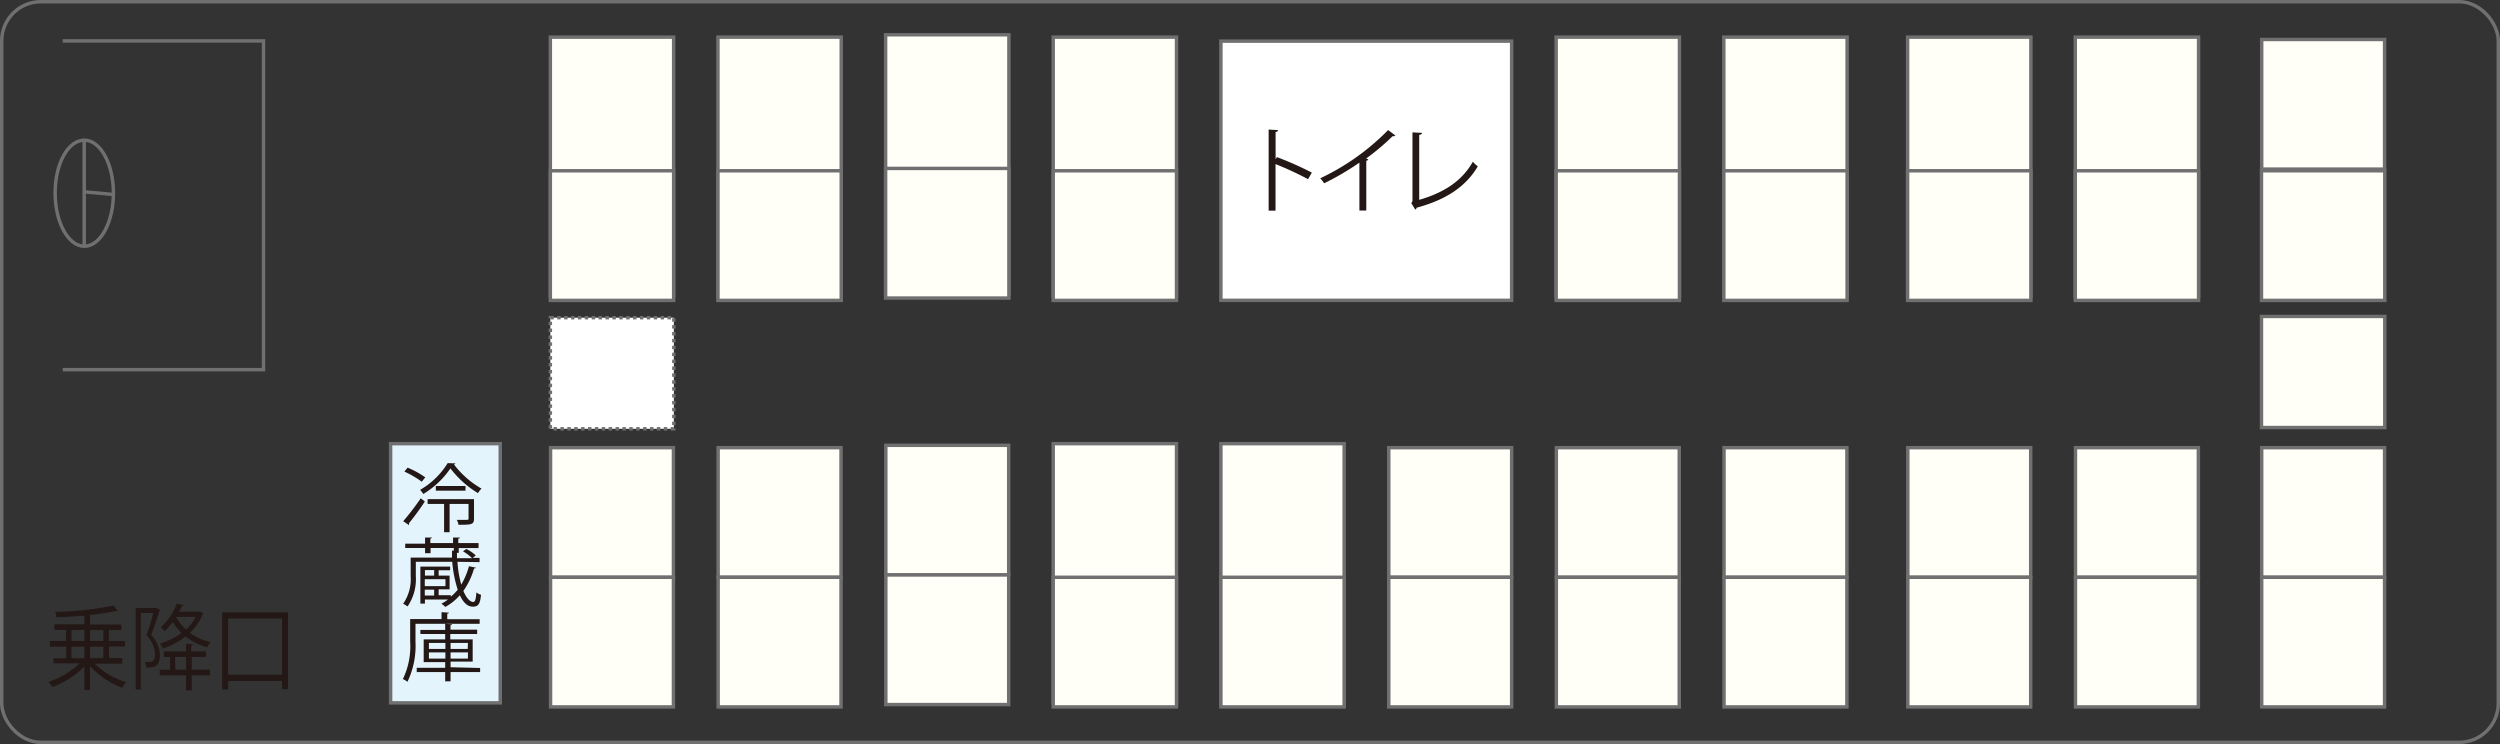 <svg id="Untitled-_u30DA_u30FC_u30B8_201" data-name="Untitled- u30DA u30FC u30B8 201" xmlns="http://www.w3.org/2000/svg" width="362.77" height="107.97" viewBox="0 0 362.77 107.97"><rect x="0" y="0" width="362.77" height="107.97" fill="#333333" stroke="none"/><defs><style>.cls-1{fill:none;}.cls-1,.cls-3,.cls-4,.cls-5,.cls-6{stroke:#717071;stroke-miterlimit:10;stroke-width:0.5px;}.cls-2{fill:#231815;}.cls-3{fill:#e4f4fd;}.cls-4,.cls-5{fill:#fff;}.cls-4{stroke-dasharray:0.5;}.cls-6{fill:#fffef7;}</style></defs><rect class="cls-1" x="0.25" y="0.25" width="362.27" height="107.47" rx="5.67"/><path class="cls-2" d="M17.74,96.3h-4A11.24,11.24,0,0,0,18.31,99a3.8,3.8,0,0,0-.58.8,12.4,12.4,0,0,1-4.68-3.14v3.47h-.81V96.7a12.76,12.76,0,0,1-4.63,3,4.14,4.14,0,0,0-.56-.76,11.89,11.89,0,0,0,4.5-2.69H7.76v-.73H9.59V93.84H7.24V93H9.58v-1.6H7.9v-.81h4.34V89.33c-1.35.12-2.76.2-4.06.24A3,3,0,0,0,8,88.79a48.58,48.58,0,0,0,8.5-.92l.61.78h-.26a32.28,32.28,0,0,1-3.78.59v1.38H17.6v.81H15.8V93h2.34v.81H15.82v1.68h1.92Zm-7.36-4.87V93h1.86v-1.6Zm0,2.41v1.68h1.86V93.84ZM15,91.43H13.08V93H15Zm0,4.06V93.84H13.08v1.68Z" transform="translate(0 0)"/><path class="cls-2" d="M22.68,88.2l.56.32a.23.23,0,0,1-.1.12c-.31,1-.78,2.38-1.2,3.5A4.45,4.45,0,0,1,23.2,95c0,1.94-1.06,1.89-2,1.85a2.21,2.21,0,0,0-.21-.8h.52c.48,0,1,0,1-1.14a4.31,4.31,0,0,0-1.27-2.74,30.21,30.21,0,0,0,1-3.22H20.43v11.1h-.74V88.24h2.86Zm5.14,7.13v1.84h2.65V98H27.82v2.16H27V98H23.18v-.81h1.5V95.33h-.91v-.81H27V93.41l1,.06c0,.1-.09.16-.25.19v.86h2.14v.8ZM29,88.73l.52.28c0,.07-.08.09-.11.13a7.58,7.58,0,0,1-1.85,2.69,8.33,8.33,0,0,0,3,1.36,3.11,3.11,0,0,0-.5.74,8.55,8.55,0,0,1-3.13-1.57,10.51,10.51,0,0,1-3.29,1.74,2.92,2.92,0,0,0-.43-.72,9.27,9.27,0,0,0,3.13-1.55,7.73,7.73,0,0,1-1.27-1.58,9.43,9.43,0,0,1-1.19,1.34,2.92,2.92,0,0,0-.55-.56,8.92,8.92,0,0,0,2.3-3.41l1,.17c0,.1-.09.14-.24.16-.11.25-.24.53-.39.82h2.84Zm-3.55,8.44H27V95.33h-1.6Zm.14-7.65v.07A7,7,0,0,0,27,91.35a6.38,6.38,0,0,0,1.39-1.83Z" transform="translate(0 0)"/><path class="cls-2" d="M32.24,88.85H41.8V100h-.87V98.82H33.11v1.23h-.87Zm.84,9.06h7.85V89.75H33.11Z" transform="translate(0 0)"/><rect class="cls-3" x="56.68" y="64.38" width="15.91" height="37.61"/><polyline class="cls-1" points="9.1 5.94 38.24 5.94 38.24 53.64 9.1 53.64"/><rect class="cls-4" x="79.86" y="46.1" width="17.92" height="16.12"/><rect class="cls-5" x="177.16" y="5.97" width="42.19" height="37.61"/><path class="cls-2" d="M189.81,26a48.07,48.07,0,0,0-4.72-2.19v6.76h-1V18.8l1.36.08c0,.14-.12.24-.35.28v3.93l.2-.29a46.65,46.65,0,0,1,5.06,2.25Z" transform="translate(0 0)"/><path class="cls-2" d="M202.48,19.66a.37.37,0,0,1-.39.09A33.85,33.85,0,0,1,198.24,23l.32.14a.35.35,0,0,1-.3.18v7.23h-1V23.6a39.16,39.16,0,0,1-5.12,3,4.88,4.88,0,0,0-.56-.73,34.2,34.2,0,0,0,9.85-7Z" transform="translate(0 0)"/><path class="cls-2" d="M205.94,29c3.41-1,6.13-2.6,7.78-5.53a4.58,4.58,0,0,0,.72.67c-1.82,3.09-4.82,4.9-8.87,6a.36.36,0,0,1-.21.27l-.57-.94.17-.26v-10l1.38.07c0,.15-.13.27-.4.29Z" transform="translate(0 0)"/><path class="cls-1" d="M12.24,20.34c2.33,0,4.22,3.44,4.22,7.69s-1.89,7.7-4.22,7.7S8,32.28,8,28,9.89,20.34,12.24,20.34Z" transform="translate(0 0)"/><line class="cls-1" x1="12.22" y1="35.72" x2="12.22" y2="20.33"/><line class="cls-1" x1="12.23" y1="27.84" x2="16.43" y2="28.22"/><rect class="cls-6" x="250.17" y="64.96" width="17.83" height="18.81"/><rect class="cls-6" x="250.17" y="83.77" width="17.83" height="18.81"/><rect class="cls-6" x="250.14" y="5.39" width="17.89" height="37.61"/><rect class="cls-6" x="250.14" y="24.78" width="17.89" height="18.81"/><rect class="cls-6" x="225.84" y="64.96" width="17.83" height="18.81"/><rect class="cls-6" x="225.84" y="83.77" width="17.83" height="18.81"/><rect class="cls-6" x="225.81" y="5.39" width="17.89" height="37.61"/><rect class="cls-6" x="225.81" y="24.78" width="17.89" height="18.81"/><rect class="cls-6" x="301.17" y="64.96" width="17.83" height="18.81"/><rect class="cls-6" x="301.17" y="83.77" width="17.83" height="18.81"/><rect class="cls-6" x="301.14" y="5.39" width="17.89" height="37.61"/><rect class="cls-6" x="301.14" y="24.78" width="17.89" height="18.81"/><rect class="cls-6" x="276.84" y="64.96" width="17.83" height="18.81"/><rect class="cls-6" x="276.84" y="83.77" width="17.83" height="18.81"/><rect class="cls-6" x="276.81" y="5.39" width="17.89" height="37.61"/><rect class="cls-6" x="276.81" y="24.78" width="17.89" height="18.81"/><rect class="cls-6" x="201.52" y="64.96" width="17.83" height="18.81"/><rect class="cls-6" x="201.52" y="83.77" width="17.83" height="18.81"/><rect class="cls-6" x="177.16" y="64.38" width="17.89" height="37.61"/><rect class="cls-6" x="177.16" y="83.77" width="17.89" height="18.81"/><rect class="cls-6" x="152.83" y="5.39" width="17.89" height="37.61"/><rect class="cls-6" x="152.83" y="24.78" width="17.89" height="18.81"/><rect class="cls-6" x="152.83" y="64.38" width="17.89" height="37.61"/><rect class="cls-6" x="152.83" y="83.77" width="17.89" height="18.81"/><rect class="cls-6" x="128.54" y="64.62" width="17.83" height="18.81"/><rect class="cls-6" x="128.54" y="83.43" width="17.83" height="18.81"/><rect class="cls-6" x="128.51" y="5.05" width="17.89" height="37.61"/><rect class="cls-6" x="128.51" y="24.44" width="17.89" height="18.81"/><rect class="cls-6" x="104.21" y="64.96" width="17.83" height="18.81"/><rect class="cls-6" x="104.21" y="83.77" width="17.83" height="18.81"/><rect class="cls-6" x="104.18" y="5.39" width="17.89" height="37.61"/><rect class="cls-6" x="104.18" y="24.78" width="17.89" height="18.81"/><rect class="cls-6" x="79.89" y="64.96" width="17.83" height="18.81"/><rect class="cls-6" x="79.89" y="83.77" width="17.83" height="18.81"/><rect class="cls-6" x="79.86" y="5.39" width="17.89" height="37.61"/><rect class="cls-6" x="79.86" y="24.78" width="17.89" height="18.81"/><rect class="cls-6" x="328.19" y="5.73" width="17.83" height="18.81"/><rect class="cls-6" x="328.19" y="64.96" width="17.83" height="18.81"/><rect class="cls-6" x="328.19" y="83.77" width="17.83" height="18.81"/><rect class="cls-6" x="328.16" y="24.78" width="17.89" height="18.81"/><rect class="cls-6" x="328.16" y="45.92" width="17.89" height="16.12"/><path class="cls-2" d="M58.51,75.63a36.91,36.91,0,0,0,2.54-3.32l.6.46a37.31,37.31,0,0,1-2.3,3.15.38.38,0,0,1,0,.15.15.15,0,0,1,0,.13Zm.64-7.77a12.79,12.79,0,0,1,2.56,1.41l-.51.63a14.42,14.42,0,0,0-2.52-1.47Zm6.93-.62c0,.09-.09.13-.21.15a13.2,13.2,0,0,0,4,3.51,3.24,3.24,0,0,0-.51.66,14.44,14.44,0,0,1-4-3.59,12.77,12.77,0,0,1-3.93,3.71,5.39,5.39,0,0,0-.47-.6,11.26,11.26,0,0,0,4-3.88Zm2.7,5.19v2.85c0,.85-.38.87-2.25.87a2,2,0,0,0-.25-.71h.83c.88,0,.88,0,.88-.19V73.12H65.24v4.11h-.8V73.12H62.05v-.69Zm-5.54-1.91h4.31v.68H63.24Z" transform="translate(0 0)"/><path class="cls-2" d="M66.38,81.52a16.12,16.12,0,0,0,.55,3.31,10.64,10.64,0,0,0,1.12-2.67l1,.21c0,.08-.12.12-.26.12a10.69,10.69,0,0,1-1.55,3.25c.43,1.07,1,1.61,1.41,1.61.27,0,.4-.28.48-1.39a2,2,0,0,0,.67.35c-.14,1.46-.46,1.72-1.2,1.72s-1.37-.57-1.87-1.66a7.7,7.7,0,0,1-2.11,1.7,4.32,4.32,0,0,0-.57-.47A7,7,0,0,0,65,87H61.66v.59H61V82.22h4.32v.53H63.65v.77h1.59v2H63.65v.85h1.77v.21a7.87,7.87,0,0,0,1-1,18.14,18.14,0,0,1-.8-4.06H60.34v2.09A7,7,0,0,1,59.14,88a4.21,4.21,0,0,0-.64-.39,6.25,6.25,0,0,0,1.09-4V80.91h6v-1h.26v-.39H62.48v.75h-.8v-.75H58.8v-.63h2.88V78h1c0,.08-.08.13-.23.16v.64h3.29V78h1c0,.09-.08.13-.24.16v.64h2.94v.73H66.57v.7h-.26V81H68.5a6.12,6.12,0,0,0-1.32-1l.49-.34a5.56,5.56,0,0,1,1.37.94l-.45.35h1v.62ZM63,82.72H61.66v.8H63Zm1.64,2.33v-1h-3v1Zm-3,.52v.85H63v-.85Z" transform="translate(0 0)"/><path class="cls-2" d="M69.6,90.52H60.29v2.6a12,12,0,0,1-1.17,5.82,2.48,2.48,0,0,0-.66-.4,10.91,10.91,0,0,0,1.06-5.42V89.83h4.55v-1l1.07.07c0,.07-.07.13-.24.15v.8h4.7Zm.07,6.41v.59H65.38v1.35H64.6V97.52H60.47V96.9H64.6v-.82H61.48v-3.3H64.6V92H61v-.59h3.6v-.89l1,.07c0,.07-.07.12-.23.14v.64h3.87V92h-3.9v.78h3.25V96H65.38v.82Zm-7.43-3.64v.88h2.39v-.88Zm0,2.28h2.39v-.9H62.24Zm5.66-2.28H65.38v.88h2.49Zm0,2.28v-.9H65.38v.9Z" transform="translate(0 0)"/></svg>